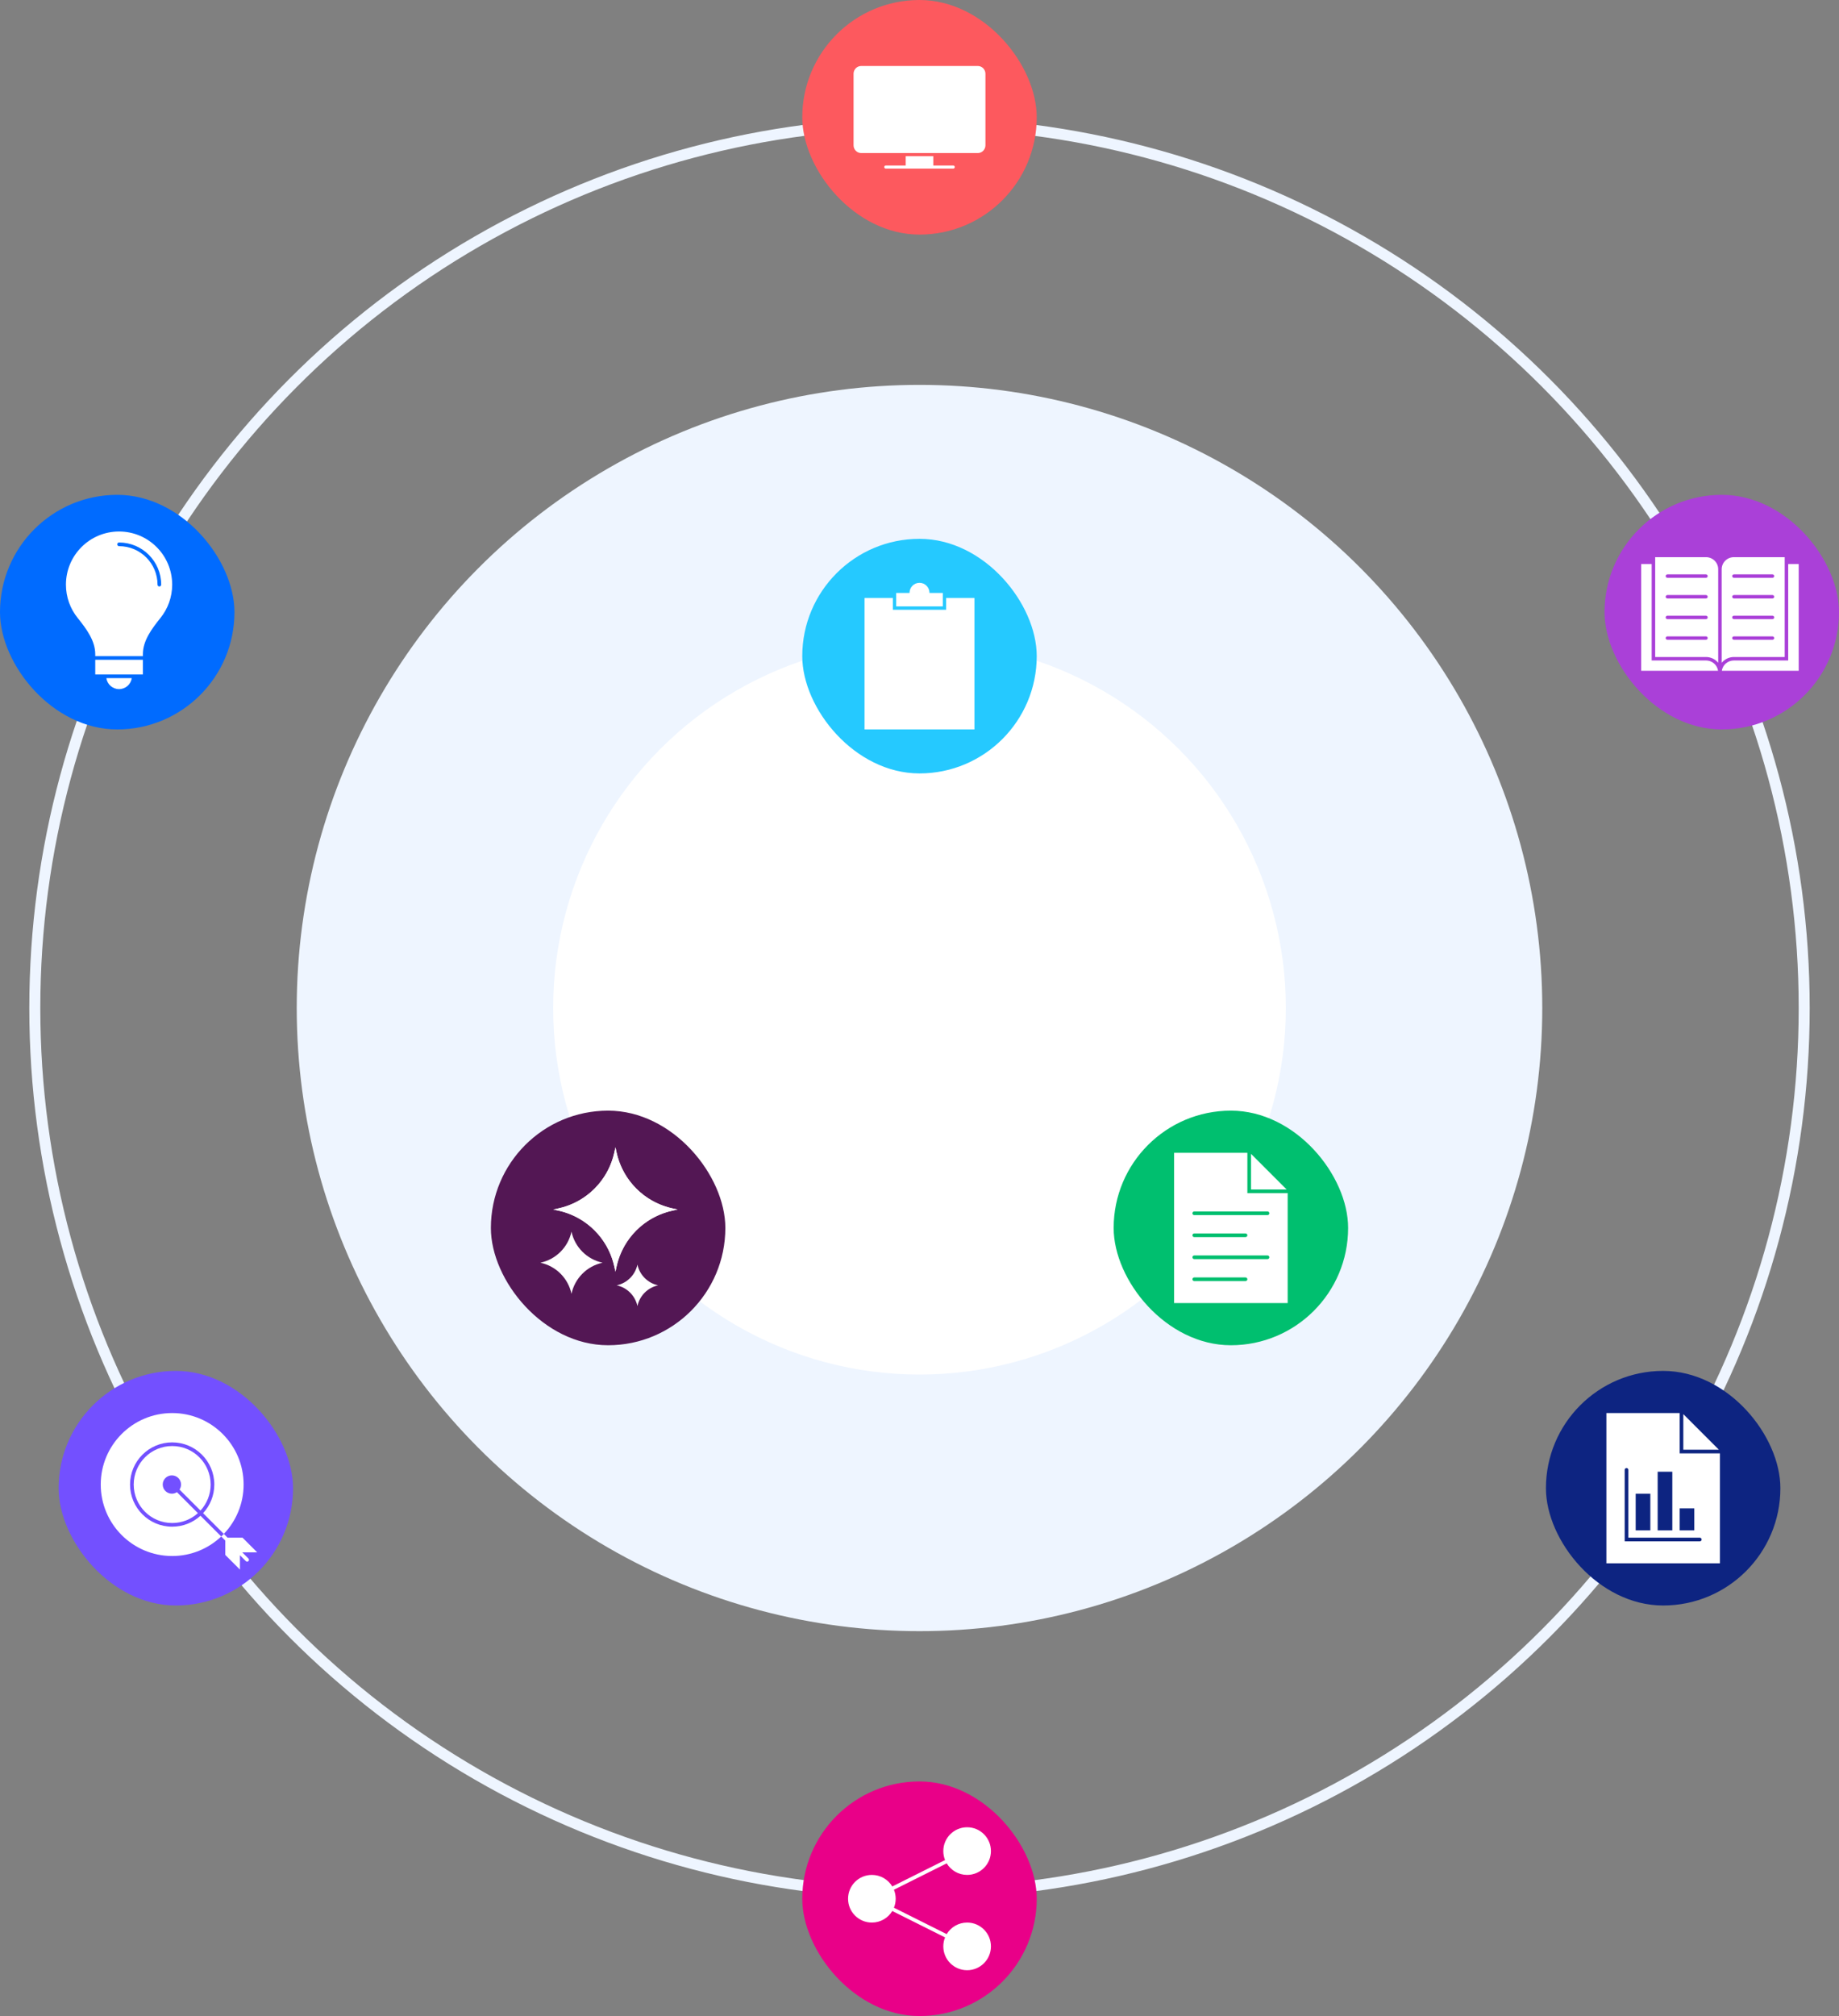 <svg width="502" height="550" viewBox="0 0 502 550" fill="none" xmlns="http://www.w3.org/2000/svg">
<rect x="0" y="0" width="502" height="550" fill="#808080" stroke="none"/>
<circle cx="251" cy="275" r="241.5" stroke="#EEF5FF" stroke-width="3"/>
<circle cx="251" cy="275" r="170" fill="#EEF5FF"/>
<circle cx="251" cy="275" r="100" fill="white"/>
<rect x="304" y="303" width="64" height="64" rx="32" fill="#00BF6F"/>
<path fill-rule="evenodd" clip-rule="evenodd" d="M340.5 314.5H320.5V355.5H351.5V325.5H340.5V314.5ZM325.5 331C325.5 330.724 325.724 330.5 326 330.5H346C346.276 330.5 346.5 330.724 346.5 331C346.5 331.276 346.276 331.5 346 331.5H326C325.724 331.5 325.5 331.276 325.5 331ZM326 336.5C325.724 336.5 325.5 336.724 325.5 337C325.5 337.276 325.724 337.5 326 337.5H340C340.276 337.5 340.5 337.276 340.5 337C340.5 336.724 340.276 336.5 340 336.5H326ZM325.5 343C325.5 342.724 325.724 342.5 326 342.5H346C346.276 342.5 346.5 342.724 346.5 343C346.5 343.276 346.276 343.5 346 343.5H326C325.724 343.5 325.5 343.276 325.5 343ZM326 348.5C325.724 348.5 325.5 348.724 325.5 349C325.5 349.276 325.724 349.5 326 349.5H340C340.276 349.5 340.5 349.276 340.5 349C340.5 348.724 340.276 348.5 340 348.5H326Z" fill="white"/>
<path d="M351.207 324.5H341.5V314.793L351.207 324.5Z" fill="white"/>
<rect x="219" y="147" width="64" height="64" rx="32" fill="#25C9FF"/>
<path d="M251 159C249.491 159 248.273 160.232 248.273 161.759H244.636V165.437H257.364V161.759H253.727C253.727 160.232 252.509 159 251 159Z" fill="white"/>
<path d="M243.727 163.138H236V199H266V163.138H258.273V166.356H243.727V163.138Z" fill="white"/>
<rect x="134" y="303" width="64" height="64" rx="32" fill="#531754"/>
<path d="M152.337 329.691C160.049 328.045 166.074 322.02 167.721 314.308L168 313L168.279 314.308C169.925 322.02 175.95 328.045 183.663 329.691L184.97 329.971L183.663 330.25C175.95 331.896 169.925 337.921 168.279 345.633L168 346.941L167.721 345.633C166.074 337.921 160.049 331.896 152.337 330.25L151.029 329.971L152.337 329.691Z" fill="white"/>
<path fill-rule="evenodd" clip-rule="evenodd" d="M168.517 315.297C168.44 315.011 168.37 314.723 168.306 314.433C168.297 314.391 168.288 314.349 168.279 314.308L168 313L167.721 314.308C167.712 314.349 167.703 314.391 167.694 314.433C167.63 314.723 167.559 315.011 167.483 315.297C165.638 322.206 160.235 327.609 153.326 329.454C153.041 329.53 152.753 329.6 152.462 329.664C152.42 329.673 152.379 329.682 152.337 329.691L151.029 329.971L152.337 330.25C152.379 330.259 152.42 330.268 152.462 330.277C152.753 330.341 153.041 330.411 153.326 330.487C160.235 332.332 165.638 337.735 167.483 344.644C167.559 344.93 167.63 345.218 167.694 345.508C167.703 345.55 167.712 345.592 167.721 345.633L168 346.941L168.279 345.633C168.288 345.592 168.297 345.55 168.306 345.508C168.37 345.218 168.44 344.93 168.517 344.644C170.362 337.735 175.765 332.332 182.674 330.487C182.959 330.411 183.247 330.341 183.538 330.277C183.579 330.268 183.621 330.259 183.663 330.25L184.97 329.971L183.663 329.691C183.621 329.682 183.579 329.673 183.538 329.664C183.247 329.6 182.959 329.53 182.674 329.454C175.765 327.609 170.362 322.206 168.517 315.297Z" fill="white"/>
<path d="M147.515 344.485C151.769 343.577 155.092 340.254 156 336C156.908 340.254 160.231 343.577 164.485 344.485C160.231 345.393 156.908 348.717 156 352.971C155.092 348.717 151.769 345.393 147.515 344.485Z" fill="white"/>
<path d="M168.343 350.657C171.179 350.051 173.395 347.836 174 345C174.606 347.836 176.821 350.051 179.657 350.657C176.821 351.262 174.606 353.478 174 356.314C173.395 353.478 171.179 351.262 168.343 350.657Z" fill="white"/>
<rect y="135" width="64" height="64" rx="32" fill="#006BFF"/>
<path fill-rule="evenodd" clip-rule="evenodd" d="M32.5 145C24.492 145 18 151.492 18 159.5C18 162.936 19.196 166.094 21.194 168.579C23.629 171.608 26 174.815 26 178.473V179H39V178.473C39 174.815 41.371 171.608 43.806 168.579C45.804 166.094 47 162.936 47 159.5C47 151.492 40.508 145 32.5 145ZM32 148.5C32 148.224 32.224 148 32.5 148C38.846 148 44 153.154 44 159.5C44 159.776 43.776 160 43.5 160C43.224 160 43 159.776 43 159.5C43 153.706 38.294 149 32.5 149C32.224 149 32 148.776 32 148.5Z" fill="white"/>
<path d="M39 180H26V184H39V180Z" fill="white"/>
<path d="M35.965 185H29.035C29.277 186.698 30.734 188 32.5 188C34.266 188 35.723 186.698 35.965 185Z" fill="white"/>
<rect x="16" y="374" width="64" height="64" rx="32" fill="#7350FF"/>
<path d="M47 385.5C36.23 385.5 27.5 394.23 27.5 405C27.5 415.77 36.23 424.5 47 424.5C52.184 424.5 56.897 422.477 60.389 419.177L54.729 413.516C52.687 415.37 49.975 416.5 47 416.5C40.649 416.5 35.5 411.351 35.5 405C35.5 398.649 40.649 393.5 47 393.5C53.351 393.5 58.5 398.649 58.5 405C58.5 408.016 57.339 410.761 55.439 412.812L61.102 418.475L60.395 419.182L61.5 420.287V424.207L65.5 428.207V424.287L67.106 425.894C67.302 426.089 67.618 426.089 67.814 425.894C68.009 425.698 68.009 425.382 67.814 425.186L66.127 423.5H70.207L66.207 419.5H62.127L61.099 418.471C64.445 414.971 66.5 410.225 66.5 405C66.5 394.23 57.77 385.5 47 385.5Z" fill="white"/>
<path d="M36.5 405C36.5 399.201 41.201 394.5 47 394.5C52.799 394.5 57.5 399.201 57.5 405C57.5 407.74 56.45 410.235 54.731 412.105L49.01 406.383L48.989 406.403C49.261 406.003 49.42 405.52 49.42 405C49.42 403.619 48.301 402.5 46.92 402.5C45.539 402.5 44.42 403.619 44.42 405C44.42 406.381 45.539 407.5 46.92 407.5C47.44 407.5 47.923 407.341 48.323 407.069L48.303 407.09L54.021 412.808C52.16 414.482 49.699 415.5 47 415.5C41.201 415.5 36.5 410.799 36.5 405Z" fill="white"/>
<rect x="219" width="64" height="64" rx="32" fill="#FD595E"/>
<path d="M269 39.636C269 40.808 268.063 41.758 266.907 41.758H235.093C233.937 41.758 233 40.808 233 39.636V20.121C233 18.95 233.937 18 235.093 18H266.907C268.063 18 269 18.95 269 20.121V39.636Z" fill="white"/>
<path d="M241.372 45.576C241.372 45.342 241.56 45.151 241.791 45.151H247.233V42.606H254.767V45.151H260.209C260.44 45.151 260.628 45.342 260.628 45.576C260.628 45.81 260.44 46 260.209 46H241.791C241.56 46 241.372 45.81 241.372 45.576Z" fill="white"/>
<rect x="438" y="135" width="64" height="64" rx="32" fill="#AA40D8"/>
<path fill-rule="evenodd" clip-rule="evenodd" d="M465.678 152C467.526 152 469.022 153.471 469.022 155.288V180.812C468.234 179.854 467.029 179.242 465.678 179.242H451.822V152H465.678ZM455.167 156.697C454.903 156.697 454.689 156.907 454.689 157.167C454.689 157.426 454.903 157.636 455.167 157.636H465.678C465.942 157.636 466.156 157.426 466.156 157.167C466.156 156.907 465.942 156.697 465.678 156.697H455.167ZM454.689 162.803C454.689 162.544 454.903 162.333 455.167 162.333H465.678C465.942 162.333 466.156 162.544 466.156 162.803C466.156 163.062 465.942 163.273 465.678 163.273H455.167C454.903 163.273 454.689 163.062 454.689 162.803ZM455.167 167.97C454.903 167.97 454.689 168.18 454.689 168.439C454.689 168.699 454.903 168.909 455.167 168.909H465.678C465.942 168.909 466.156 168.699 466.156 168.439C466.156 168.18 465.942 167.97 465.678 167.97H455.167ZM454.689 174.076C454.689 173.816 454.903 173.606 455.167 173.606H465.678C465.942 173.606 466.156 173.816 466.156 174.076C466.156 174.335 465.942 174.545 465.678 174.545H455.167C454.903 174.545 454.689 174.335 454.689 174.076Z" fill="white"/>
<path d="M450.867 153.879H448V183H468.988C468.757 181.406 467.363 180.182 465.678 180.182H450.867V153.879Z" fill="white"/>
<path d="M470.012 183H491V153.879H488.133V180.182H473.322C471.637 180.182 470.243 181.406 470.012 183Z" fill="white"/>
<path fill-rule="evenodd" clip-rule="evenodd" d="M473.322 179.242C471.971 179.242 470.766 179.854 469.978 180.812V155.288C469.978 153.471 471.474 152 473.322 152H487.178V179.242H473.322ZM473.322 156.697C473.058 156.697 472.844 156.907 472.844 157.167C472.844 157.426 473.058 157.636 473.322 157.636H483.833C484.097 157.636 484.311 157.426 484.311 157.167C484.311 156.907 484.097 156.697 483.833 156.697H473.322ZM472.844 162.803C472.844 162.544 473.058 162.333 473.322 162.333H483.833C484.097 162.333 484.311 162.544 484.311 162.803C484.311 163.062 484.097 163.273 483.833 163.273H473.322C473.058 163.273 472.844 163.062 472.844 162.803ZM473.322 167.97C473.058 167.97 472.844 168.18 472.844 168.439C472.844 168.699 473.058 168.909 473.322 168.909H483.833C484.097 168.909 484.311 168.699 484.311 168.439C484.311 168.18 484.097 167.97 483.833 167.97H473.322ZM472.844 174.076C472.844 173.816 473.058 173.606 473.322 173.606H483.833C484.097 173.606 484.311 173.816 484.311 174.076C484.311 174.335 484.097 174.545 483.833 174.545H473.322C473.058 174.545 472.844 174.335 472.844 174.076Z" fill="white"/>
<rect x="219" y="486" width="64" height="64" rx="32" fill="#E90088"/>
<path d="M257.5 505C257.5 501.41 260.41 498.5 264 498.5C267.59 498.5 270.5 501.41 270.5 505C270.5 508.59 267.59 511.5 264 511.5C261.634 511.5 259.563 510.236 258.426 508.346L244.022 515.548C244.33 516.305 244.5 517.133 244.5 518C244.5 518.867 244.33 519.695 244.022 520.452L258.426 527.654C259.563 525.764 261.634 524.5 264 524.5C267.59 524.5 270.5 527.41 270.5 531C270.5 534.59 267.59 537.5 264 537.5C260.41 537.5 257.5 534.59 257.5 531C257.5 530.133 257.67 529.305 257.978 528.548L243.574 521.346C242.437 523.236 240.366 524.5 238 524.5C234.41 524.5 231.5 521.59 231.5 518C231.5 514.41 234.41 511.5 238 511.5C240.366 511.5 242.437 512.764 243.574 514.654L257.978 507.452C257.67 506.695 257.5 505.867 257.5 505Z" fill="white"/>
<rect x="422" y="374" width="64" height="64" rx="32" fill="#0D2481"/>
<path fill-rule="evenodd" clip-rule="evenodd" d="M458.5 385.5H438.5V426.5H469.5V396.5H458.5V385.5ZM462.5 411.5H458.5V417.5H462.5V411.5ZM452.5 401.5H456.5V417.5H452.5V401.5ZM450.5 407.5H446.5V417.5H450.5V407.5ZM444.5 401C444.5 400.724 444.276 400.5 444 400.5C443.724 400.5 443.5 400.724 443.5 401V420.5H464C464.276 420.5 464.5 420.276 464.5 420C464.5 419.724 464.276 419.5 464 419.5H444.5V401Z" fill="white"/>
<path d="M469.207 395.5H459.5V385.793L469.207 395.5Z" fill="white"/>
</svg>
